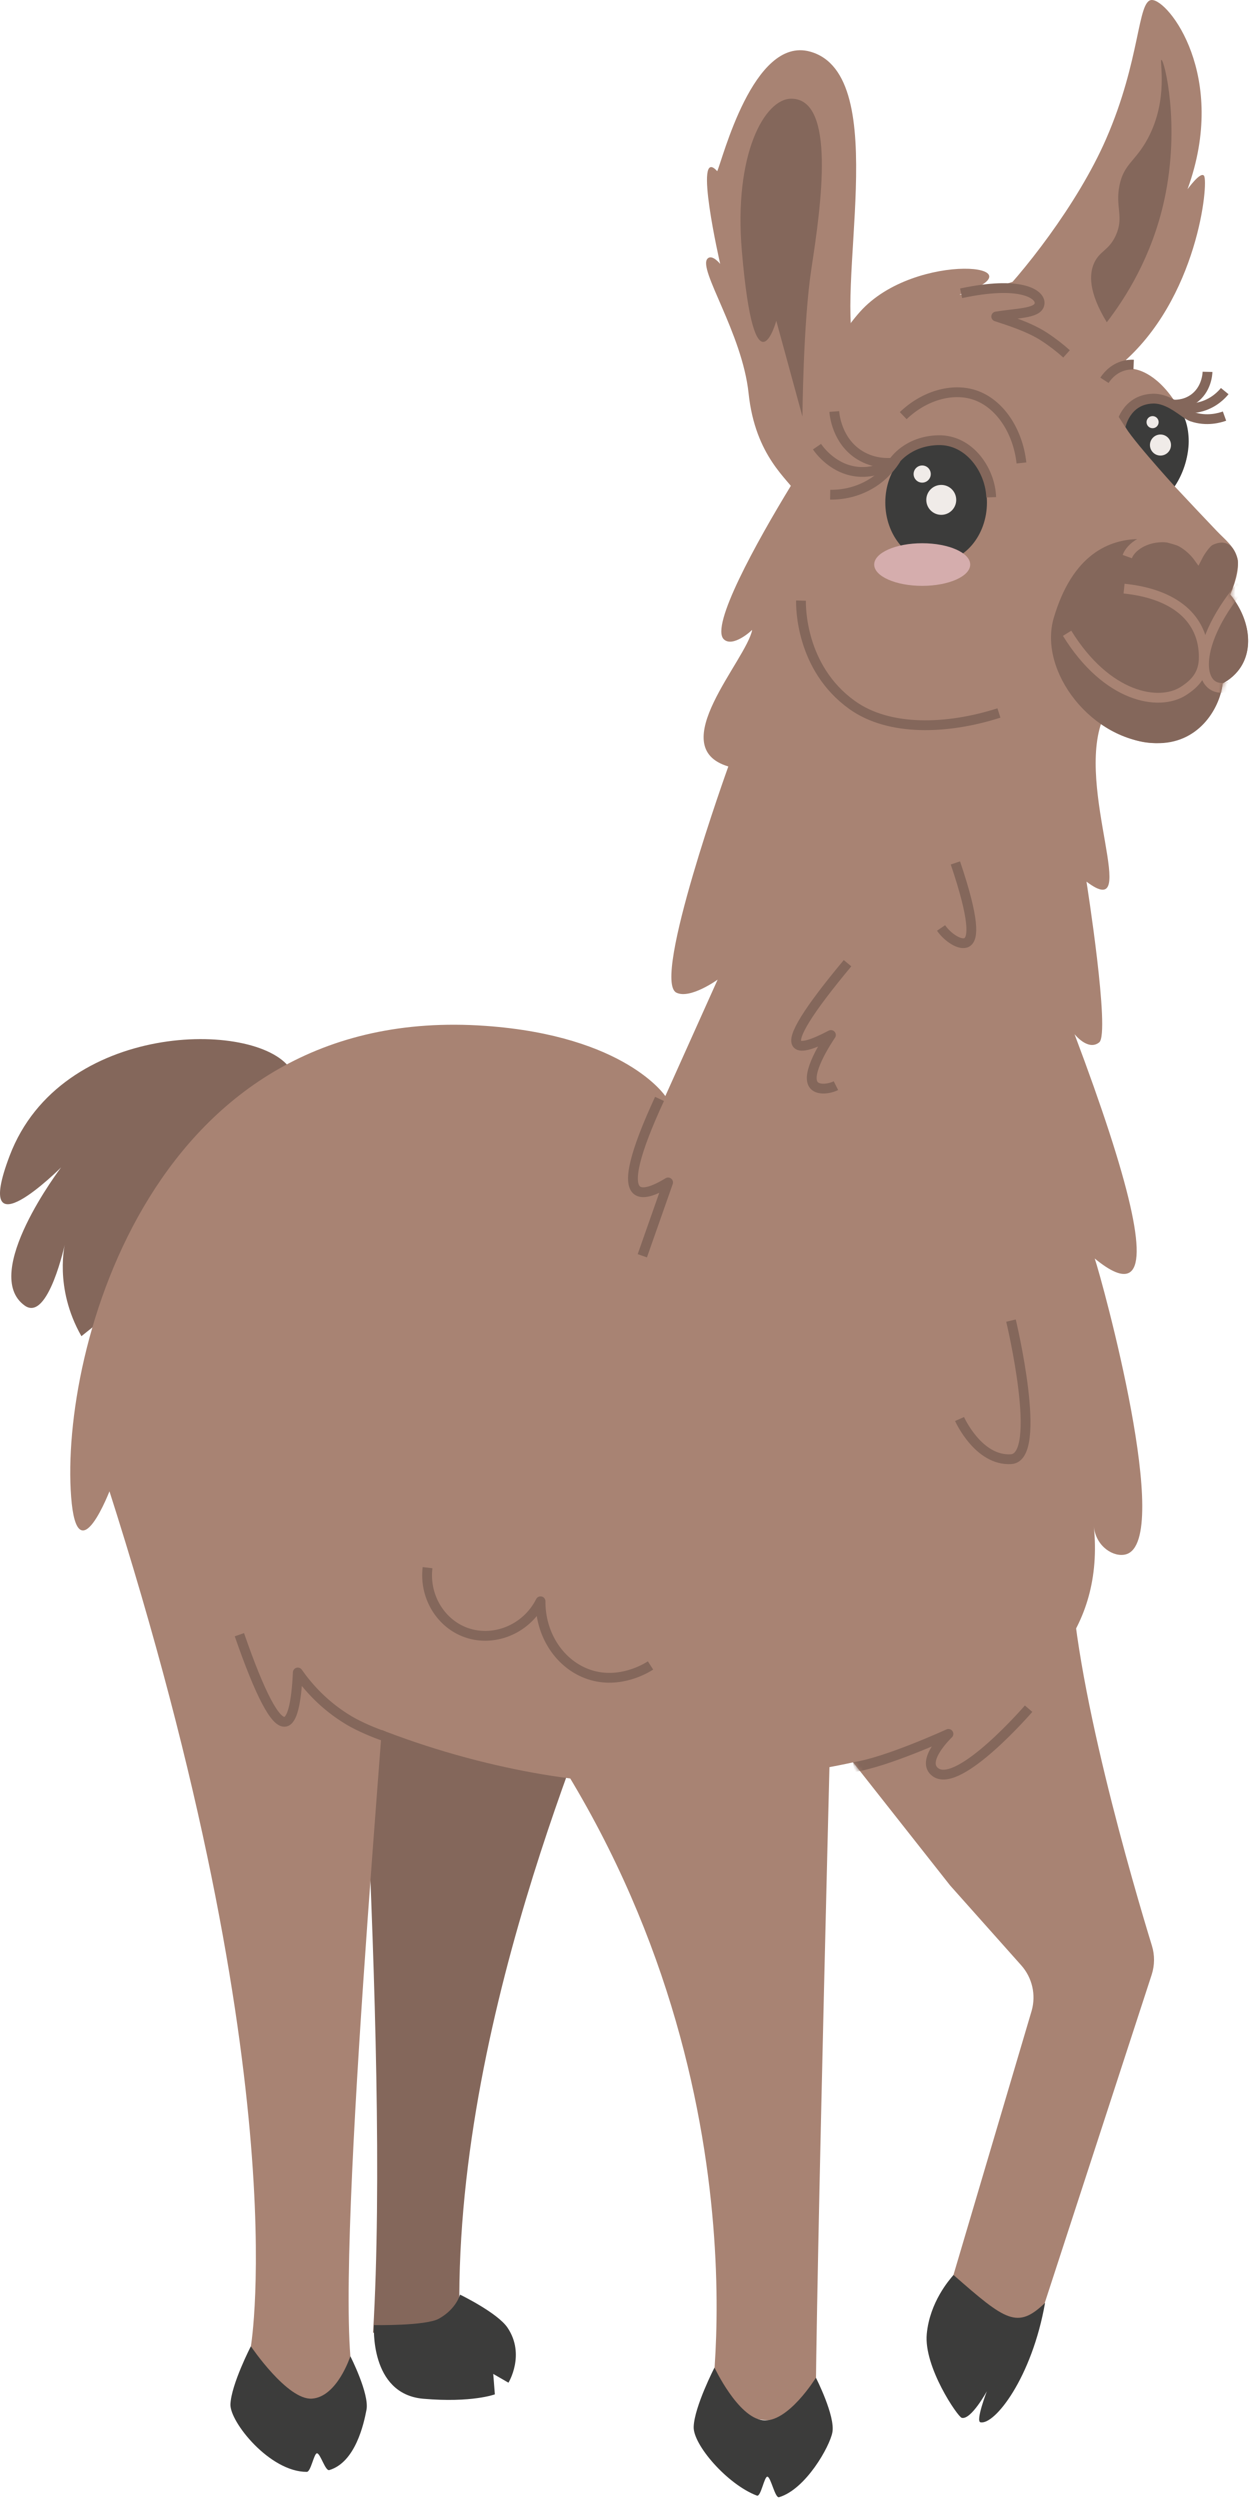<?xml version="1.0" encoding="UTF-8"?> <svg xmlns="http://www.w3.org/2000/svg" width="299" height="598" viewBox="0 0 299 598" fill="none"> <path d="M66.563 281.81C66.563 281.81 77.57 267.185 69.389 255.564C61.209 243.943 14.576 244.171 2.311 276.446C-6.95 300.818 14.616 279.242 14.616 279.242C14.616 279.242 -4.779 304.705 5.93 312.31C11.562 316.306 15.588 297.288 15.588 297.288C15.588 297.288 12.801 307.918 19.475 319.618" fill="#84675B"></path> <path d="M147.901 392.021C142.566 408.193 106.9 486.287 110.063 559.355C109.28 559.325 91.154 558.641 89.24 557.957C93.474 487.14 82.478 357.594 85.463 356.721C100.128 352.418 146.631 389.542 147.901 392.021Z" fill="#84675B"></path> <path d="M179.957 150.618C179.967 150.607 179.967 150.607 179.957 150.607V150.618Z" stroke="#A88373" stroke-width="0.18" stroke-miterlimit="10"></path> <path d="M176.168 443.79C176.842 443.492 177.417 443.205 177.893 442.947C177.328 443.026 176.812 443.185 176.406 443.462C176.307 443.552 176.227 443.661 176.168 443.79Z" fill="#A88373"></path> <path d="M124.072 406.805C184.934 490.224 169.723 577.54 169.723 577.54L195.097 580.098C195.038 551.086 199.182 392.209 199.182 392.209C187.056 390.008 130.369 408.649 124.072 406.805Z" fill="#A88373"></path> <path d="M256.128 373.955C256.376 401.113 271.339 451.732 275.533 465.396C276.237 467.676 276.207 470.115 275.474 472.376L247.135 559.355L227.135 547.318L246.778 480.953C247.849 477.145 246.907 473.06 244.279 470.105L227.264 450.998L191.43 405.526C191.43 405.545 255.99 358.506 256.128 373.955Z" fill="#A88373"></path> <path d="M60.01 561.229C66.494 575.547 83.291 582.439 83.807 563.609C80.882 526.198 94.466 384.277 93.861 374.996C76.618 363.732 44.244 351.744 23.709 349.057C71.432 494.825 60.01 561.229 60.01 561.229Z" fill="#A88373"></path> <path d="M294.253 142.199C295.086 140.484 296.603 136.28 295.988 133.593C295.353 130.767 293.003 129.071 291.03 126.989C287.619 123.41 285.636 121.307 280.976 116.33C281.481 115.318 288.363 106.166 280.331 95.031C275.413 88.21 270.743 88.229 270.743 88.229C269.226 85.879 266.866 82.607 263.485 78.691C258.587 73.019 247.779 65.523 242.196 67.427C232.717 70.649 229.494 70.471 229.494 70.471C250.783 63.312 218.944 59.742 205.707 74.586C192.43 89.479 191.488 112.413 189.247 116.082C180.839 129.855 169.833 149.795 173.145 152.928C175.276 154.951 179.768 150.895 179.937 150.618C178.548 157.925 158.668 178.689 174.215 183.339C174.215 183.339 155.773 234.513 161.801 237.448C165.113 239.064 171.657 234.324 171.657 234.324L159.144 262.187C159.144 262.187 149.674 247.78 116.15 245.39C36.499 239.719 14.348 322.979 17.015 358.03C18.472 377.207 26.425 356.117 26.425 356.117C40.882 404.128 114.514 426.299 151.767 426.507C202.068 426.785 266.549 414.271 261.65 365.13C262.136 369.989 266.469 372.616 269.345 371.793C280.728 368.541 263.653 306.331 261.859 301.036C265.706 304.199 268.452 305.329 270.089 304.437C274.749 301.889 270.396 282.871 257.03 247.373C257.03 247.373 260.252 251.488 262.93 249.337C265.617 247.195 259.885 210.884 259.885 210.884C273.321 221.087 257.02 188.525 263.822 171.886C267.986 176.894 274.769 178.946 280.996 177.072C287.153 175.228 291.655 169.874 292.448 163.478C294.015 162.615 295.859 161.217 297.098 159.006C299.785 154.267 298.645 147.613 294.253 142.199Z" fill="#A88373"></path> <path d="M295.998 133.593C296.603 135.705 294.66 141.406 294.263 142.2C298.646 147.613 299.796 154.267 297.129 159.016C295.889 161.227 294.045 162.625 292.478 163.488C291.695 169.884 286.41 178.034 276.554 177.766C261.274 177.34 248.255 160.642 252.073 147.752C261.006 117.609 286.757 132.73 286.757 132.73C286.757 132.73 293.688 125.571 295.998 133.593Z" fill="#84675B"></path> <path d="M237.019 72.979C244.387 65.8 257.733 48.934 264.565 33.268C272.884 14.2 272.041 0.14 275.472 0.001C279.468 -0.158 293.895 18.246 284.058 45.255C284.039 45.315 287.142 40.932 287.995 42.033C289.155 43.54 286.557 71.65 267.966 87.287C266.012 88.933 262.552 86.177 261.709 86.752C251.595 90.649 236.454 73.911 237.019 72.979Z" fill="#A88373"></path> <path d="M277.803 14.309C277.267 14.329 279.597 23.679 274.58 33.089C271.645 38.602 268.839 39.138 267.778 44.353C266.727 49.549 268.918 51.909 266.886 56.341C265.22 59.97 263.019 59.98 261.7 62.955C260.54 65.562 260.332 69.836 264.744 77.084C269.166 71.343 275.552 61.418 278.517 47.754C282.413 29.797 278.487 14.279 277.803 14.309Z" fill="#84675B"></path> <path d="M269.643 133.136C270.446 130.895 273.926 128.248 278.914 128.545C283.445 128.823 286.499 133.077 286.499 133.077C286.499 133.077 287.986 130.152 289.86 128.992" stroke="#A88373" stroke-width="2.345" stroke-miterlimit="10"></path> <mask id="mask0_489_227" style="mask-type:luminance" maskUnits="userSpaceOnUse" x="251" y="128" width="48" height="50"> <path d="M295.994 133.592C296.599 135.704 294.656 141.406 294.259 142.199C298.642 147.613 299.792 154.266 297.125 159.016C295.885 161.227 294.041 162.625 292.474 163.488C291.691 169.883 286.406 178.034 276.55 177.766C261.27 177.34 248.251 160.642 252.069 147.752C261.003 117.609 286.753 132.73 286.753 132.73C286.753 132.73 293.684 125.571 295.994 133.592Z" fill="white"></path> </mask> <g mask="url(#mask0_489_227)"> <path d="M294.032 164.241C286.705 166.532 284.345 155.337 296.779 140.246" stroke="#A88373" stroke-width="2.345" stroke-miterlimit="10"></path> </g> <mask id="mask1_489_227" style="mask-type:luminance" maskUnits="userSpaceOnUse" x="251" y="128" width="48" height="50"> <path d="M295.994 133.592C296.599 135.704 294.656 141.406 294.259 142.199C298.642 147.613 299.792 154.266 297.125 159.016C295.885 161.227 294.041 162.625 292.474 163.488C291.691 169.883 286.406 178.034 276.55 177.766C261.27 177.34 248.251 160.642 252.069 147.752C261.003 117.609 286.753 132.73 286.753 132.73C286.753 132.73 293.684 125.571 295.994 133.592Z" fill="white"></path> </mask> <g mask="url(#mask1_489_227)"> <path d="M255.254 151.48C264.733 166.829 277.157 169.09 283.087 165.283C286.071 163.369 287.935 161.118 287.945 157.241C287.975 147.921 280.935 142.031 268.878 140.801" stroke="#A88373" stroke-width="2.345" stroke-miterlimit="10"></path> </g> <path d="M204.823 84.957C199.102 70.113 213.946 17.878 193.738 12.336C180.134 8.607 172.767 38.433 171.557 40.952C165.657 34.338 172.271 63.133 172.271 63.133C172.271 63.133 170.327 60.694 169.227 61.883C166.897 64.392 177.536 79.662 179.063 94.079C180.669 109.28 188.612 114.694 190.694 118.223C191.547 119.671 192.627 121.853 193.381 124.837C197.188 111.55 201.006 98.254 204.823 84.957Z" fill="#A88373"></path> <path d="M191.944 99.632L185.688 76.737C185.688 76.737 180.502 95.696 177.458 60.099C175.465 36.817 182.921 23.61 189.267 23.61C199.996 23.61 196.426 49.013 194.096 64.214C192.113 77.144 191.944 99.632 191.944 99.632Z" fill="#84675B"></path> <path d="M264.189 90.976C264.636 90.282 265.984 88.388 268.483 87.575C269.534 87.238 270.476 87.188 271.17 87.218" stroke="#84675B" stroke-width="2.345" stroke-miterlimit="10" stroke-linejoin="round"></path> <path d="M284.328 104.887C284.487 108.387 283.287 112.949 280.987 116.33C280.987 116.33 268.473 102.577 268.91 101.347C270.149 97.817 272.985 95.358 276.287 95.358C280.729 95.368 284.031 98.254 284.328 104.887Z" fill="#3C3C3B"></path> <path d="M229.9 70.153C244.208 67.109 248.542 70.371 248.67 72.305C248.849 74.992 243.842 74.813 238.299 75.706C241.145 76.657 246.073 78.145 249.751 80.534C251.853 81.903 253.638 83.321 255.116 84.649" stroke="#84675B" stroke-width="2.345" stroke-miterlimit="10" stroke-linejoin="round"></path> <path d="M216.051 99.424C221.068 94.615 227.741 92.721 233.066 94.456C239.055 96.4 243.477 102.993 244.33 110.737" stroke="#84675B" stroke-width="2.345" stroke-miterlimit="10" stroke-linejoin="round"></path> <path d="M223.922 134.544C230.636 134.544 236.078 128.12 236.078 120.196C236.078 112.272 230.636 105.849 223.922 105.849C217.208 105.849 211.766 112.272 211.766 120.196C211.766 128.12 217.208 134.544 223.922 134.544Z" fill="#3C3C3B"></path> <path d="M225.15 123.151C227.127 123.151 228.729 121.549 228.729 119.572C228.729 117.595 227.127 115.992 225.15 115.992C223.173 115.992 221.57 117.595 221.57 119.572C221.57 121.549 223.173 123.151 225.15 123.151Z" fill="#F0EBE8"></path> <path d="M220.588 115.447C221.721 115.447 222.64 114.528 222.64 113.394C222.64 112.261 221.721 111.342 220.588 111.342C219.454 111.342 218.535 112.261 218.535 113.394C218.535 114.528 219.454 115.447 220.588 115.447Z" fill="#F0EBE8"></path> <path d="M198.578 118.332C200.323 118.362 204.567 118.174 208.821 115.427C211.736 113.543 213.451 111.223 214.344 109.795" stroke="#84675B" stroke-width="2.345" stroke-miterlimit="10" stroke-linejoin="round"></path> <path d="M214.105 110.211C213.143 110.935 210.129 113.027 205.914 112.888C199.44 112.67 195.811 107.405 195.424 106.84" stroke="#84675B" stroke-width="2.345" stroke-miterlimit="10" stroke-linejoin="round"></path> <path d="M214.105 110.618C212.915 110.776 209.256 111.094 205.667 108.883C200.154 105.491 199.608 99.106 199.559 98.432" stroke="#84675B" stroke-width="2.345" stroke-miterlimit="10" stroke-linejoin="round"></path> <path d="M213.797 110.41C213.797 110.41 216.99 105.462 224.436 105.293C231.883 105.125 236.88 112.452 237.098 118.947" stroke="#84675B" stroke-width="2.345" stroke-miterlimit="10" stroke-linejoin="round"></path> <path d="M220.592 140.137C226.933 140.137 232.074 137.855 232.074 135.04C232.074 132.225 226.933 129.943 220.592 129.943C214.25 129.943 209.109 132.225 209.109 135.04C209.109 137.855 214.25 140.137 220.592 140.137Z" fill="#D5ADAD"></path> <path d="M238.944 170.548C226.51 174.524 212.668 174.96 203.853 168.654C191.419 159.76 191.568 144.897 191.598 143.667" stroke="#84675B" stroke-width="2.345" stroke-miterlimit="10" stroke-linejoin="round"></path> <path d="M275.7 102.428C276.499 102.428 277.147 101.78 277.147 100.98C277.147 100.181 276.499 99.533 275.7 99.533C274.9 99.533 274.252 100.181 274.252 100.98C274.252 101.78 274.9 102.428 275.7 102.428Z" fill="#F0EBE8"></path> <path d="M277.585 108.972C278.976 108.972 280.103 107.845 280.103 106.454C280.103 105.063 278.976 103.935 277.585 103.935C276.194 103.935 275.066 105.063 275.066 106.454C275.066 107.845 276.194 108.972 277.585 108.972Z" fill="#F0EBE8"></path> <path d="M228.532 206.413C233.183 220.155 232.875 224.469 231.279 225.401C229.712 226.313 226.599 224.161 225.102 221.97" stroke="#84675B" stroke-width="2.345" stroke-miterlimit="10" stroke-linejoin="round"></path> <path d="M202.731 230.398C193.302 241.721 189.296 248.176 190.714 249.763C191.546 250.685 194.224 249.961 198.755 247.572C197.873 248.88 192.419 257.11 194.739 259.629C195.85 260.829 198.467 260.442 199.955 259.688" stroke="#84675B" stroke-width="2.345" stroke-miterlimit="10" stroke-linejoin="round"></path> <path d="M157.757 262.861C151.827 275.682 150.052 282.98 152.412 284.755C153.681 285.707 156.15 285.072 159.809 282.841C157.757 288.691 155.694 294.531 153.642 300.382" stroke="#84675B" stroke-width="2.345" stroke-miterlimit="10" stroke-linejoin="round"></path> <mask id="mask2_489_227" style="mask-type:luminance" maskUnits="userSpaceOnUse" x="191" y="370" width="86" height="190"> <path d="M256.126 373.955C256.374 401.113 271.337 451.732 275.531 465.396C276.235 467.676 276.205 470.115 275.472 472.376L247.133 559.355L227.134 547.318L246.776 480.953C247.847 477.145 246.905 473.06 244.277 470.105L227.262 450.998L191.428 405.526C191.428 405.545 255.988 358.506 256.126 373.955Z" fill="white"></path> </mask> <g mask="url(#mask2_489_227)"> <path d="M246.042 408.718C246.042 408.718 229.543 427.825 223.851 423.978C219.925 421.321 226.866 414.747 226.866 414.747C226.866 414.747 211.933 421.599 204.219 422.689" stroke="#84675B" stroke-width="2.345" stroke-miterlimit="10" stroke-linejoin="round"></path> </g> <path d="M241.829 315.89C241.829 315.89 249.672 348.571 241.839 349.037C234.005 349.503 229.523 339.429 229.523 339.429" stroke="#84675B" stroke-width="2.345" stroke-miterlimit="10" stroke-linejoin="round"></path> <path d="M102.269 374.986C101.466 381.669 105.174 387.995 111.034 390.335C117.708 393.002 125.809 389.948 129.299 383.027C129.239 391.208 134.078 398.287 140.989 400.568C148.277 402.967 154.683 398.971 155.605 398.377" stroke="#84675B" stroke-width="2.345" stroke-miterlimit="10" stroke-linejoin="round"></path> <path d="M282.77 97.56C283.781 97.708 285.546 97.817 287.569 97.193C290.523 96.29 292.279 94.377 292.953 93.554" stroke="#84675B" stroke-width="2.345" stroke-miterlimit="10" stroke-linejoin="round"></path> <path d="M292.903 99.533C291.803 99.929 288.65 100.891 285.08 99.652C283.385 99.067 279.845 95.2 275.7 95.358C269.156 95.606 268.025 102.111 268.025 102.111" stroke="#84675B" stroke-width="2.345" stroke-miterlimit="10" stroke-linejoin="round"></path> <path d="M280.271 96.757C281.005 96.827 283.236 96.926 285.378 95.478C288.66 93.267 288.829 89.36 288.838 88.944" stroke="#84675B" stroke-width="2.345" stroke-miterlimit="10" stroke-linejoin="round"></path> <path d="M269.423 102.557L266.587 98.155L266.27 104.332L269.423 102.557Z" fill="#A88373"></path> <path d="M91.787 415.262C89.646 414.529 86.116 413.081 83.568 411.574C77.41 407.925 73.493 403.294 71.233 400.062C70.876 407.628 69.864 411.554 68.218 411.842C65.868 412.258 62.219 405.317 57.262 391.019" stroke="#84675B" stroke-width="2.345" stroke-miterlimit="10" stroke-linejoin="round"></path> <path d="M249.981 550.838C246.818 568.795 237.904 580.128 234.523 579.414C233.303 579.156 236.05 571.997 236.05 571.997C236.05 571.997 232.252 578.938 230.041 578.343C229.079 578.085 220.928 566.157 221.682 558.274C222.406 550.669 227.056 545.354 228.077 544.174C240.531 555.091 243.347 557.243 249.981 550.838Z" fill="#3C3C3B"></path> <path d="M170.904 566.325C170.904 566.325 176.467 578.194 182.456 578.928C188.445 579.671 195.167 568.745 195.167 568.745C195.167 568.745 199.847 577.916 199.104 581.833C198.459 585.234 192.738 595.427 186.352 597.331C185.381 597.619 184.399 592.522 183.566 592.423C182.813 592.334 182.009 597.311 181.057 596.954C173.938 594.257 165.758 584.758 165.926 580.485C166.105 575.656 170.904 566.325 170.904 566.325Z" fill="#3C3C3B"></path> <path d="M60.008 561.229C60.008 561.229 68.753 574.198 74.653 573.752C80.691 573.296 83.805 563.608 83.805 563.608C83.805 563.608 88.396 572.602 87.662 576.439C87.027 579.771 85.024 588.972 78.768 590.846C77.816 591.134 76.665 586.93 75.843 586.83C75.109 586.741 74.375 591.273 73.383 591.273C64.509 591.292 54.961 579.305 55.119 575.12C55.298 570.371 60.008 561.229 60.008 561.229Z" fill="#3C3C3B"></path> <path d="M110.042 548.874C110.042 548.874 119.006 553.217 121.406 556.787C125.739 563.242 121.624 569.944 121.624 569.944L117.985 567.842L118.371 572.731C118.371 572.731 112.868 574.793 101.247 573.782C88.308 572.651 89.458 556.162 89.458 556.162C89.458 556.162 101.763 556.39 104.966 554.635C109.15 552.325 110.042 548.874 110.042 548.874Z" fill="#3C3C3B"></path> </svg> 